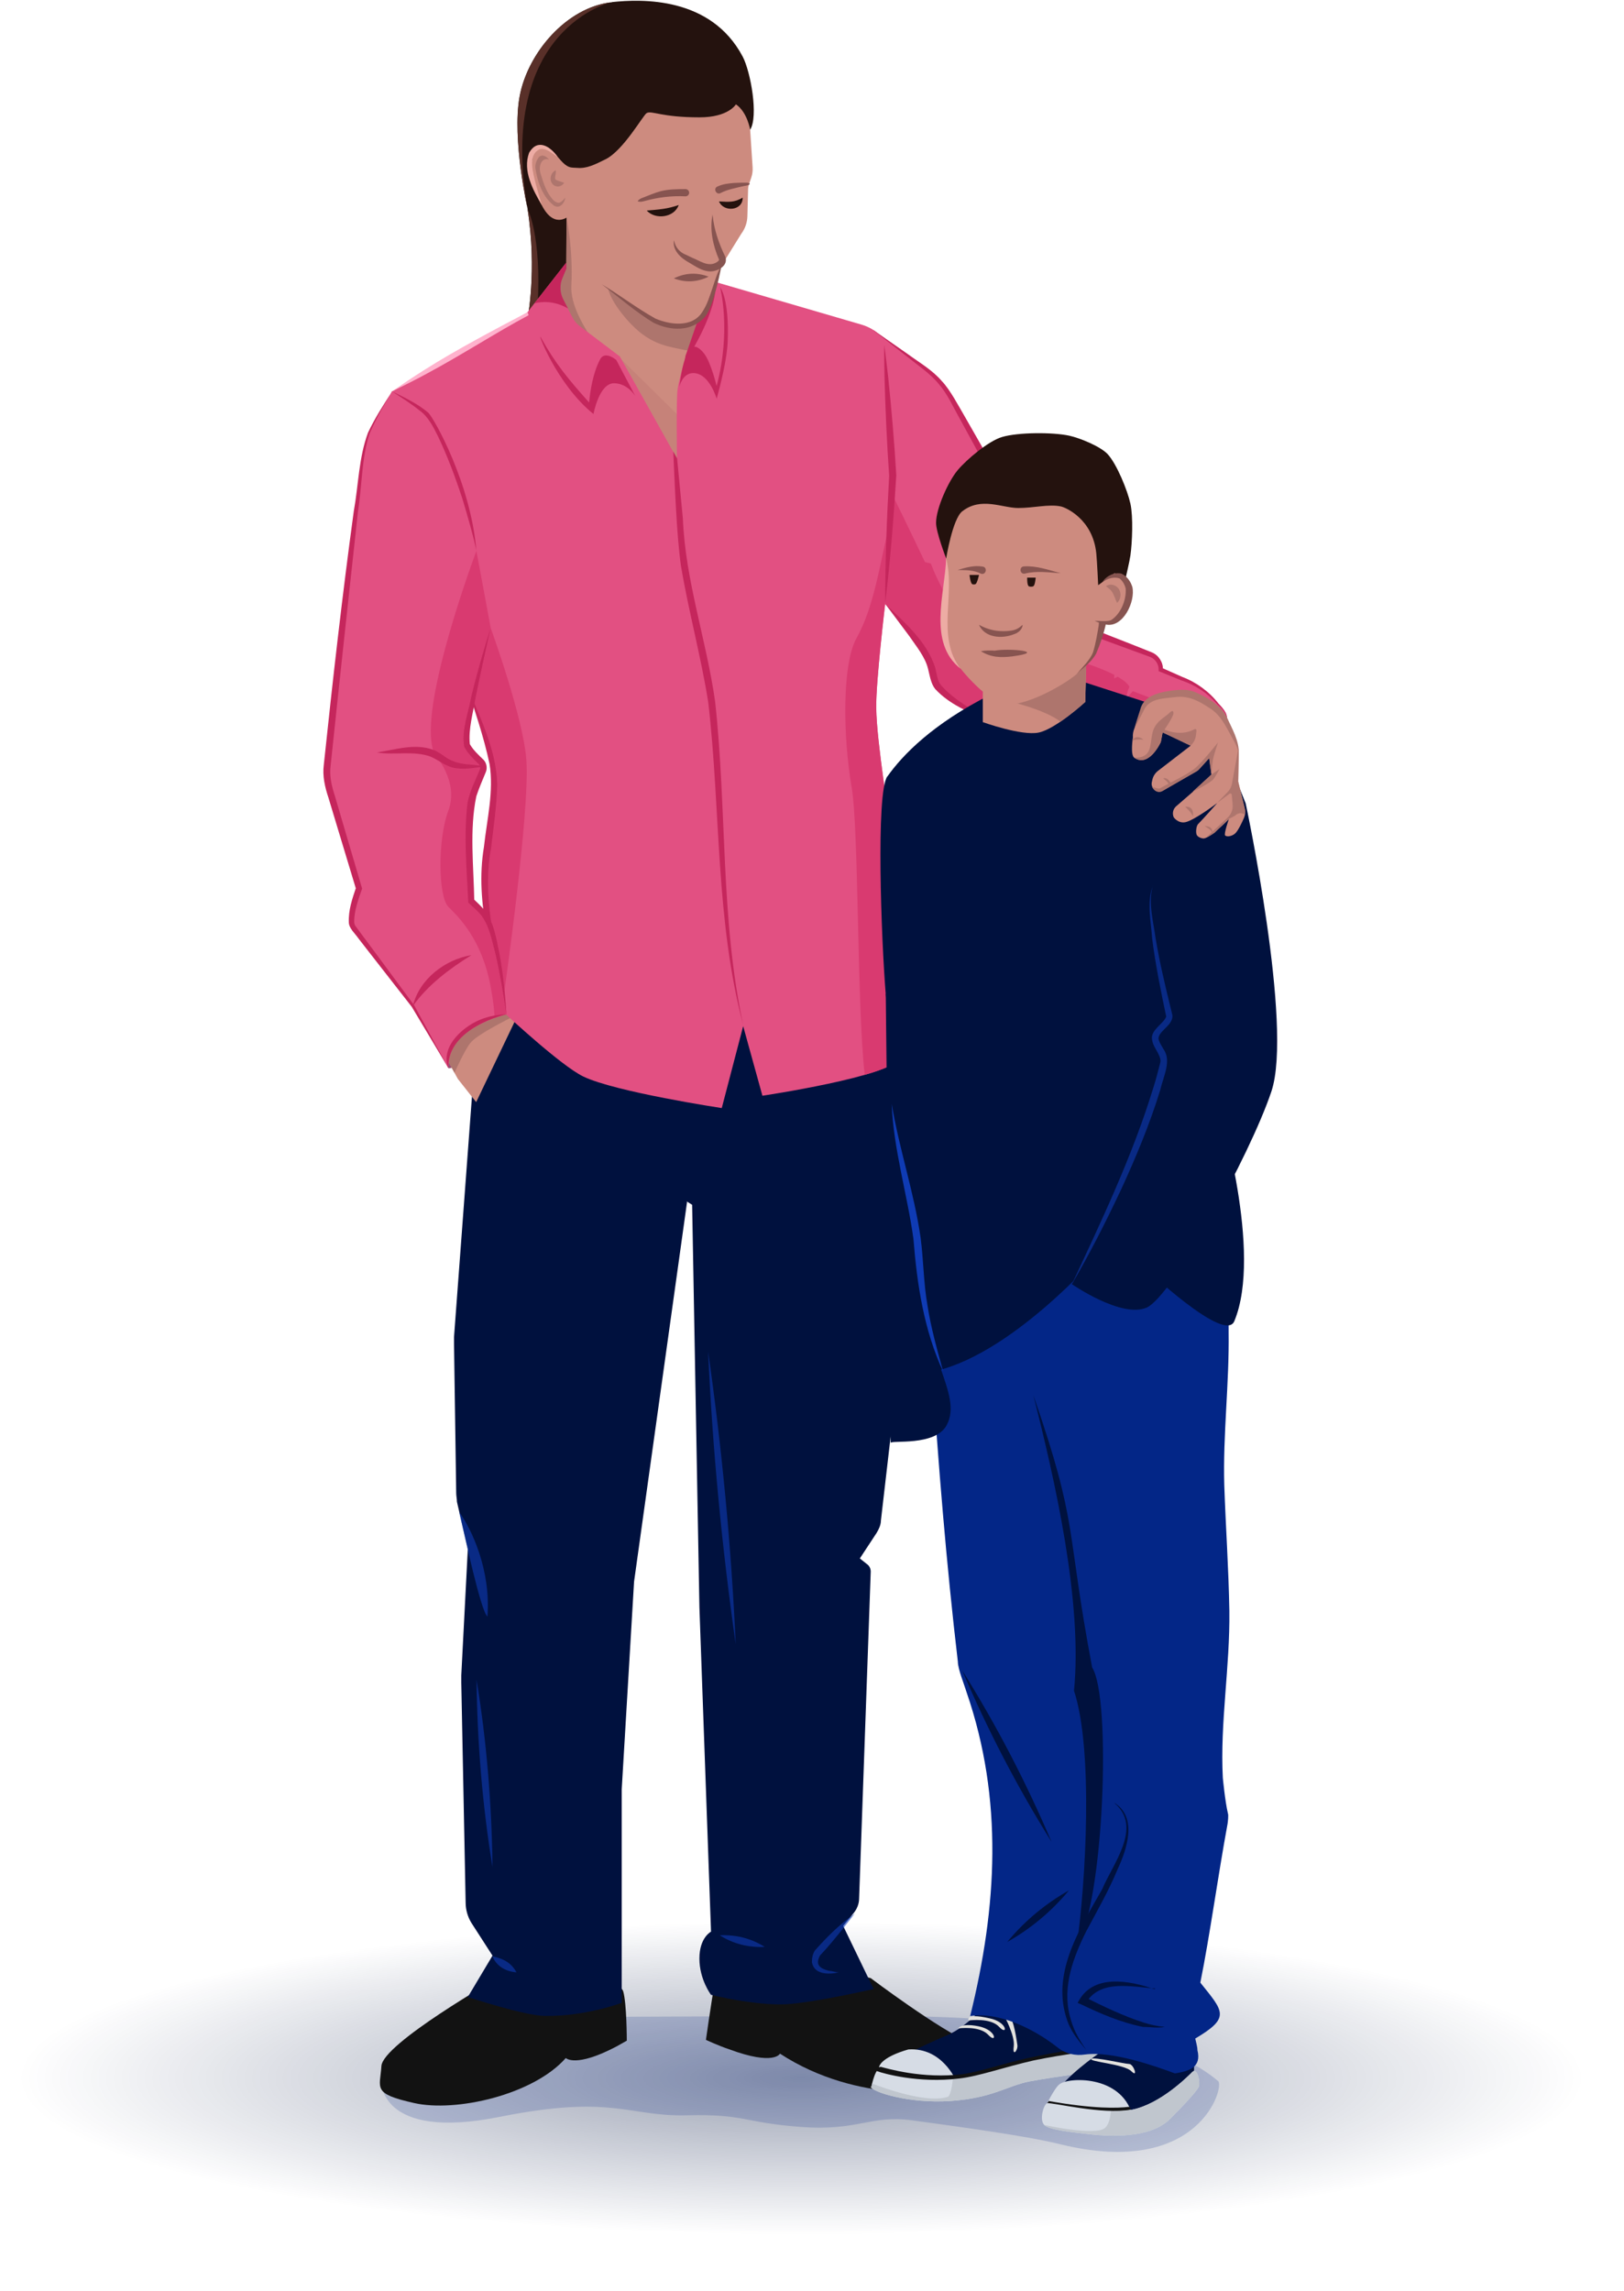 <?xml version="1.0" encoding="UTF-8"?><svg id="Layer_1" data-name="Layer 1" xmlns="http://www.w3.org/2000/svg" xmlns:xlink="http://www.w3.org/1999/xlink" viewBox="0 0 223.7 315.51"><defs><style>.cls-1 {
        fill: #593029;
      }

      .cls-1, .cls-2, .cls-3, .cls-4, .cls-5, .cls-6, .cls-7, .cls-8, .cls-9, .cls-10, .cls-11, .cls-12, .cls-13, .cls-14, .cls-15, .cls-16, .cls-17, .cls-18, .cls-19, .cls-20, .cls-21, .cls-22 {
        stroke-width: 0px;
      }

      .cls-2 {
        fill: #994d75;
      }

      .cls-3 {
        fill: #e25082;
      }

      .cls-4 {
        fill: url(#radial-gradient);
        opacity: .4;
      }

      .cls-4, .cls-8, .cls-22 {
        isolation: isolate;
      }

      .cls-5 {
        fill: #cd8b7f;
      }

      .cls-6 {
        fill: #d93a70;
      }

      .cls-7 {
        fill: #edaca4;
      }

      .cls-8 {
        opacity: .6;
      }

      .cls-8, .cls-13 {
        fill: #0f3bb4;
      }

      .cls-9 {
        fill: #00113e;
      }

      .cls-10 {
        fill: #ae756d;
      }

      .cls-11 {
        fill: #ffb2cd;
      }

      .cls-12 {
        fill: #24120e;
      }

      .cls-14 {
        fill: #c5265c;
      }

      .cls-15 {
        fill: #875450;
      }

      .cls-16 {
        fill: #121212;
      }

      .cls-17 {
        fill: #c0c6ce;
      }

      .cls-18 {
        fill: #c68279;
      }

      .cls-19 {
        fill: #d6dce5;
      }

      .cls-20, .cls-22 {
        fill: #032687;
      }

      .cls-21 {
        fill: #e3e2de;
      }

      .cls-22 {
        opacity: .18;
      }</style><radialGradient id="radial-gradient" cx="110.36" cy="3866.05" fx="110.36" fy="3866.05" r="107.9" gradientTransform="translate(0 -487.03) scale(1 .2)" gradientUnits="userSpaceOnUse"><stop offset="0" stop-color="#00113e"/><stop offset="1" stop-color="#00113e" stop-opacity="0"/></radialGradient></defs><g id="Layer_1-2" data-name="Layer 1"><ellipse class="cls-4" cx="111.9" cy="286.51" rx="111.9" ry="29.1"/><path class="cls-22" d="M52.5,286.51s-.4,8.4,16.4,5c15.6-3.1,17.6,0,25.7-.2s7.7,1,15.7,1.6,9.6-1.7,15.4-.9c5.8.8,15.6,2.1,20.4,3.3,19.2,4.7,22.6-8,21.7-8.7-10.8-9.3-40.9-9.1-55.2-9s-45.8.2-45.8.2l-14.3,8.8h0v-.1Z"/></g><g><path class="cls-16" d="M68.54,272.42s-15.8,9-16,12.1-1.3,3.8,4.5,5.1c5.7,1.3,16.4-1.1,20.9-6.2,0,0,1.3,1.4,7-1.6,1.8-1,1.4-.8,1.4-.8,0,0,0-5.1-.5-6.8-1-2.8-17.2-1.8-17.2-1.8h-.1Z"/><path class="cls-16" d="M119.94,272.42s9.4,7.1,13.9,9l-3.4,6.5s-12.1,2-23-5.1c0,0-.8,1.7-7-.6-1.5-.5-3.2-1.3-3.2-1.3,0,0,.6-4.3,1.3-8.5.8-5.2,21.4,0,21.4,0Z"/><path class="cls-9" d="M94.64,165.52l-7.3,52.3-1.7,28.6v29.4s-5,1.9-10.6,1.8c-2.7,0-10.6-2.6-10.6-2.6l3.4-5.7-2.9-4.5c-.5-.8-.8-1.8-.8-2.8l-.6-30.3v-1l.9-17.4-1.5-6.5c0-.4-.1-.8-.1-1.2l-.3-20.5v-1l2.5-33.5,7.7-17.2,50,1.9,2.8,23-1.7,29.5-2.5,21.6c0,.6-.3,1.2-.6,1.7l-2.3,3.5,1,.8c.3.2.5.6.5,1l-1.6,45c0,.8-.3,1.5-.8,2.1l-1.4,1.7,4.2,8.7s-8.3,1.9-12.1,2.1c-4.3.2-10.3-1.3-10.3-1.3,0,0-1.6-2.1-1.6-5s1.6-3.7,1.6-3.7l-1.6-44.7-1-55.4-.8-.5.1.1Z"/><path class="cls-8" d="M67.14,222.62c-.9-.7-3.1-11-3.9-14.4,1.7,2.3,4.4,8,3.9,14.4Z"/><path class="cls-8" d="M71.14,271.62c-1.5-.1-2.8-.9-3.3-2.2,1.5.3,2.6.9,3.3,2.2h0Z"/><path class="cls-8" d="M67.84,257.12c-1.4-8.5-2.1-17.2-2.2-25.8,1.4,8.5,2.1,17.2,2.2,25.8h0Z"/><path class="cls-8" d="M99.14,266.52c2.2-.1,4.3.4,6.2,1.6-2.2.1-4.3-.4-6.2-1.6h0Z"/><path class="cls-8" d="M112.94,269.32c-.5,1-.4,1.7,1.3,2.1.4,0,.8.2,1.3.2-1.2.3-3.4.4-3.7-1.4,0-.6.1-1.1.4-1.6,1.9-2.1,3.2-3.4,5.5-5.1,0,0-2.8,3.7-4.8,5.8Z"/><path class="cls-8" d="M97.54,186.12c1.9,13.3,3.2,26.9,3.8,40.3-1.9-13.3-3.2-26.9-3.8-40.3h0Z"/></g><g><g><path class="cls-9" d="M136.54,275.04s-2.8,3.9-6.2,5.3c-3.4,1.4-9,4.3-9,4.3l1.5,2.1,10.2.6,21.6-4.8,1.5-6.7-19.6-.9v.1Z"/><path class="cls-19" d="M131.64,286.44s-1.9-4.5-6.5-4.2c0,0-3.9,1-4.1,2.6-.3,1.6,10.6,1.6,10.6,1.6Z"/><path class="cls-19" d="M119.94,287.34c0,.7,5.2,2.4,11,2s7.8-2.1,10.9-2.7,11.4-1.7,11.4-1.7l-2-3s-3.8.4-8.2,1.3-7.6,2.1-10.3,2.5c-5.6.7-10.5-.8-11.3-1s-1.4,2.4-1.4,2.7l-.1-.1Z"/><path class="cls-17" d="M151.24,281.94s-3.8.4-8.2,1.3c-4.4.9-7.6,2.1-10.3,2.5-.49.06-.98.1-1.46.13-.16,2.48-.66,2.87-.66,2.87-2.65.95-8.07-.88-10.5-1.8-.06.24-.09.43-.09.5l-.1-.1c0,.7,5.2,2.4,11,2,5.8-.4,7.8-2.1,10.9-2.7,3.1-.6,11.4-1.7,11.4-1.7l-2-3Z"/><path class="cls-16" d="M120.84,285.24c.8.3,5.7,1.7,11.3,1,2.7-.3,6.3-1.6,10.3-2.5,4.4-.9,8.2-1.3,8.2-1.3l.5-.6s-3.8.4-8.2,1.3c-4.1.8-7.6,2.1-10.3,2.5-5.6.7-10.5-.8-11.3-1-.2,0-.5.1-.7.4s0,.1.2.2Z"/><path class="cls-21" d="M131.94,279.34c.2,0,3-.4,4.2.9s1.2-.7-1.4-1.2-2.8.4-2.8.4v-.1Z"/><path class="cls-21" d="M133.44,278.24c.2,0,3-.4,4.2.9s1.2-.7-1.4-1.2c-3.5-.8-2.8.4-2.8.4v-.1Z"/><path class="cls-21" d="M138.34,277.64s1.5,2.7,1.3,4.2.6.5.5-.2-.5-3.5-1.1-4-.7,0-.7,0Z"/></g><g><path class="cls-9" d="M154.94,280.44s-10.6,6.2-10.3,10.1l13,1.3,6.8-6.3s.4-3.2-1.1-5.7l-8.4.6Z"/><path class="cls-19" d="M144.24,289.64c.6-.2,7.9,1.7,11.7.9,3.9-.8,7.6-4.5,8.3-5.2s1.1,1.4.9,2-2.3,2.8-4,4.5-5.1,2.7-10.9,2.1c-2.6-.3-5.7-.6-6.4-1.3s-.1-2.8.4-3Z"/><path class="cls-19" d="M143.94,290.24s1.3-2.7,2-3.2c1.2-1,8.4-1.3,10,4.1,1.2,4.1-12-.9-12-.9Z"/><path class="cls-16" d="M155.54,290.14c-1.6.2-4.9.3-11.1-.8,0,.1-.1.2-.2.3.8-.1,7.6,1.6,11.5.9,0-.2-.1-.3-.2-.4Z"/><path class="cls-21" d="M150.34,283.54c-.4.4,4.5.7,5.5,1.7s.3-1-.3-1-4.8-1-5.2-.7Z"/></g><g><path class="cls-20" d="M168.44,244.84c-.4-7.6,1-15.3.9-23-.1-5.8-.5-11.5-.7-17.3-.2-7,.7-14,.6-21.1v-1.9h0c-.6-7.8-5.8-4.6-27.4-7.9l-13.5,14.2h0c.9,13.7,2,27.4,3.6,41,0,1,.9,3.2,1.2,4.2,5.1,14.8,4.2,29.6.5,44.6h0c3.9-.6,8.7,1.7,12,4.3,1.1.9,2.5,1.2,3.8,1,3.8-.5,9.7,1.6,12.4,2.6h0c1.9-.3,3.7-.8,3.1-3.2,0-.5-.2-1.1-.3-1.6,4.9-2.9,3.9-3.7.7-7.7,1.3-6.4,2.4-14.53,3.75-21.86.05-.3.15-1.24.05-1.44-.4-1.7-.7-4.9-.7-4.9Z"/><path class="cls-9" d="M159.14,273.84c-3.2-.2-7.5-1.3-9.5,1.9l-.2-.7c2.6,1.3,5.3,2.6,8.1,3.5.9.3,1.9.5,2.9.6-1,.2-2,0-3,0-3-.6-5.8-1.8-8.5-3.1l-.5-.2c2-4.1,7.1-3.1,10.6-1.9h0l.1-.1Z"/><path class="cls-9" d="M153.44,248.24c3.3,2,1.8,6.4.5,9.2-1.2,2.9-2.8,5.7-4.3,8.5-1.8,3.6-3.3,7.6-2.3,11.6.5,2,1.1,3,2.3,4.8-1.3-1.6-2.2-2.6-2.8-4.6-1.9-6.3,2-12.3,5-17.6,1.4-3.4,5.6-8.5,1.7-11.8h0l-.1-.1Z"/><path class="cls-9" d="M147.24,260.34c-2.4,2.9-5.3,5.3-8.5,7.1,2.4-2.9,5.3-5.3,8.5-7.1h0Z"/><path class="cls-9" d="M144.84,253.64c-4.7-7.5-8.8-15.4-12.3-23.6,4.7,7.5,8.8,15.4,12.3,23.6h0Z"/><path class="cls-9" d="M142.34,192.14c3,11.8,6.8,28.5,5.6,40.7,2.7,8.2,1.6,26.5.4,35,3.7-5.6,4.8-34,2.1-38.2-3.7-19.6-1.8-19.3-8.1-37.5h0Z"/></g><path class="cls-17" d="M152.23,293.04c.76-.74.77-2.31.77-2.31,1.08.04,2.1,0,2.94-.19,3.9-.8,7.6-4.5,8.3-5.2s1.1,1.4.9,2-2.3,2.8-4,4.5-5.1,2.7-10.9,2.1c-2.6-.3-5.7-.6-6.4-1.3,0,0,7.07,1.58,8.39.4Z"/></g><path class="cls-2" d="M62.77,146.6c-.34.43-.77.57-1.02.49l-.16-1.41,1.18.92Z"/><polygon class="cls-5" points="65.59 151.78 63.07 148.59 60.9 144.67 69.61 136.89 71.39 139.66 65.59 151.78"/><path class="cls-10" d="M64.93,143.48c-.84.87-2.32,4.26-2.32,4.26l-1.71-3.08,8.71-7.78,1.78,2.77s-5.16,2.47-6.46,3.82Z"/><path class="cls-12" d="M72.67,28.77c1.34,8.55-.02,15.23-.02,15.23l8.15-8.33-1.26-18.98-6.6,2.06-.27,10.03Z"/><path class="cls-1" d="M72.67,28.77c1.34,8.55-.02,15.23-.02,15.23,0,0,1.34-.74,1.41-1.97.55-9.63-1.39-13.26-1.39-13.26Z"/><path class="cls-3" d="M120.34,45.48l7.22,5.34c1.46,1.12,2.67,2.52,3.56,4.12l15.8,28.23,4.27,4.18,7.3,2.77c.85.32,1.41,1.13,1.41,2.04v.06l3.87,1.64c1.24.53,2.35,1.31,3.27,2.29l1.48,1.59c.43.46.59,1.12.4,1.73l-.04.14-.64-1.28-4.2-1.83-2.21.2-3.21.44-1.72,1.59-7.12-3.27-13.75,3.63s-6.01-2.83-7.1-4.9c-.33-.62-.54-2.01-.74-2.68-.75-2.5-6.27-8.36-6.27-8.36l1.05-17.68-2.63-20.01Z"/><polygon class="cls-5" points="93.11 68.79 76.51 40.59 78 37.01 78.05 28.29 77.16 30.11 78.05 24.77 92.82 42.83 98.39 46.4 98.55 57.2 93.11 68.79"/><polygon class="cls-18" points="95.22 58.98 85.17 49.07 92.99 67.36 95.22 58.98"/><path class="cls-6" d="M159.9,96.65l-4.19-1.59c0-2.02-7.43-4.11-7.43-4.11,0,0-5.42,4.69-11.57-.91-6.15-5.6-8.49-12.44-8.49-12.44l-.81-.19s-2.47-5.22-4.58-9.46l-.9,15.23s5.52,5.86,6.27,8.36c.2.67.42,2.06.74,2.68,1.09,2.06,7.1,4.9,7.1,4.9l13.75-3.63,7.12,4.56,1.36-3.13,1.64-.26Z"/><path class="cls-10" d="M88.31,55.91c-2.76-4.41-9.87-11.46-9.61-16.54.27-5.08-.66-9.4-.66-9.4h0l-.04,7.04-1.49,3.58,4.27,7.26,12.04,17.4.44-.33s-4.06-7.57-4.96-9.01Z"/><path class="cls-10" d="M87.03,44.73c2.76,2.88,5.33,3.02,7.32,3.48s1.82-4.21,1.82-4.21c0,0-1.98,1.96-4.33.89-2.34-1.08-8.06-5.1-8.06-5.1,0,0,.29,1.87,3.24,4.95Z"/><path class="cls-3" d="M122.97,117.74c-.38-5.09-2.21-15.19-2.28-20.29-.05-3.58,1.23-14.28,1.23-14.28l1.05-17.68-1.17-17.98c-.31-1.25-1.25-2.22-3.11-2.8l-19.91-5.81-.49-.79-2.18,6.02-1.26,3.83s-1.25,3.72-1.52,5.69c-.19,1.4-.08,9.5-.08,9.5l-7.87-14.06-5.51-4.17c-.42-.31-.76-.72-1-1.18l-1.29-2.46c-.49-.93-.54-2.03-.13-3l.52-1.25v-.83s-5.34,6.83-5.34,6.83h0s-18.67,10.9-18.67,10.9l10.19,40.15s3.54,9.14,3.83,12.37c.36,4.07-1.51,12.21-1.31,16.29.21,4.31,3.05,16.98,3.05,16.98,0,0,7.56,7.05,10.62,8.53,4.4,2.13,19.08,4.35,19.08,4.35l2.95-11.28,2.65,9.58s17.83-2.66,18.88-5.17c.35-.84-.76-9.86-.89-13.15-.14-3.7.19-11.11-.09-14.8Z"/><path class="cls-6" d="M123.95,145.7c.35-.84-.76-9.86-.88-13.15-.14-3.7.19-11.11-.09-14.8-.38-5.09-2.21-15.19-2.28-20.29-.05-3.58,1.23-14.28,1.23-14.28l.68-11.44c-1.49,6.3-2.22,11.84-4.64,16.17-1.98,3.55-1.86,13.5-.67,20.42,1.02,5.91.71,29.68,1.81,39.69,2.55-.73,4.51-1.53,4.84-2.31Z"/><path class="cls-14" d="M78,37.01v-.83s-4.36,5.58-4.36,5.58c1.04-.25,2.72-.35,4.6.72l-.63-1.21c-.49-.93-.54-2.03-.13-3l.52-1.25Z"/><path class="cls-6" d="M67.59,86.48s4.52,12.38,4.92,18.25c.49,7.18-3.08,32.1-3.08,32.1,0,0-.79-4.99-1.1-6.39-.74-3.36-1.55-4.4-1.62-7.73-.12-5.37,1.35-11.67,1.35-14.66,0-4.74-3.87-13.99-3.87-13.99l3.4-7.58Z"/><path class="cls-14" d="M64.19,94.05c1.76,4.46,4.18,9.05,4.3,13.97-.06,2.93-.51,5.84-.84,8.74-1.12,5.78.19,11.47,1.15,17.18,0,0,.97,5.75.97,5.75-1.85-7.5-4.41-15.26-3.11-23.05.41-3.77,1.39-7.69.77-11.44-.79-3.77-2.09-7.46-3.24-11.14h0Z"/><path class="cls-14" d="M94.95,48.9s3.93-6.19,3.59-9.93l-.55-1.42-1.83,6.44-1.77,5.13.55-.23Z"/><path class="cls-14" d="M102.41,141.29c-3.89-14.56-3.12-29.72-4.85-44.56-1-6.33-2.71-12.51-3.77-18.86-.6-4.28-.85-11.38-1.05-15.68l.53.94.79,8.25c.34,8.59,3.24,16.72,4.44,25.21,1.66,14.9.69,29.97,3.9,44.69h0Z"/><path class="cls-3" d="M153.47,93.42c0-1.2.57-2.06,1.7-2.48.01,1.2-.58,2.05-1.7,2.48h0Z"/><path class="cls-3" d="M159.9,92.22c-1.99,1.19-3.26,2.17-4.73,3.97.06-2.37,2.41-4.26,4.73-3.97h0Z"/><path class="cls-3" d="M54,53.91s-3.43,5.29-3.74,7.32c-1.85,11.87-5.2,44.11-5.2,44.11-.13,1.12-.03,2.25.29,3.33l4.08,13.69s-1.6,4.21-.83,5.31c2.02,2.87,8.27,10.88,8.27,10.88l4.88,8.54s-.01-2.27,1.28-3.74c2.31-2.63,6.73-3.66,6.73-3.66,0,0-1-10.7-2.98-13.65-.41-.61-1.88-1.94-1.88-1.94,0,0-.62-10.31,0-13.67.18-.94,1.1-3.13,1.59-4.23.18-.4.11-.87-.17-1.21,0,0-1.85-1.71-2.05-2.49-.51-2,3.31-16.02,3.31-16.02l-3.22-17.33-5.4-11.93-4.96-3.31Z"/><path class="cls-6" d="M66.79,126.03c-.41-.61-1.88-1.94-1.88-1.94,0,0-.62-10.31,0-13.67.18-.94,1.1-3.13,1.59-4.23.18-.4.11-.87-.17-1.21,0,0-1.85-1.71-2.05-2.49-.46-1.79,2.67-13.64,3.31-16.02l-.76-4.11-1.21-6.49c-1.31,3.55-8.28,23.02-5.72,28.04,0,0,3.37,3.71,1.86,7.73-1.51,4.02-1.39,11.85,0,13.24,1.39,1.39,4.61,4.43,5.83,11.03.37,1.98.51,3.33.54,4.28.96-.35,1.64-.51,1.64-.51,0,0-1-10.7-2.98-13.65Z"/><path class="cls-14" d="M51.91,103.63c2.56-.39,5.27-1.31,7.81-.35.64.25,1.25.71,1.71,1.03,1.03.69,2.19.92,3.44.99.64.08,1.28.13,1.92.25-1.32.16-2.56.44-3.91.25-1.31-.11-2.44-1.12-3.54-1.59-2.34-.87-4.96-.18-7.42-.58h0Z"/><path class="cls-14" d="M69.76,139.69c-.41-2.76-.87-5.52-1.49-8.23-.51-1.93-.86-4.1-2.16-5.63-.5-.53-1.07-1.03-1.61-1.53v-.17c-.22-4.48-.63-9.01-.11-13.49.28-1.63,1.08-3.15,1.71-4.66.09-.23.05-.51-.11-.7l.04.04c-.76-.76-1.56-1.49-2.08-2.48-.42-2.2.58-4.73.97-6.9.76-3.19,1.69-6.34,2.66-9.47-.72,3.2-1.42,6.4-2.07,9.6-.34,2.11-1.01,4.31-.79,6.41.46.82,1.21,1.5,1.9,2.17.4.42.52,1.09.32,1.63-.45,1.08-.97,2.29-1.33,3.39-.96,4.61-.36,9.66-.28,14.39,0,0-.14-.29-.14-.29.52.48,1.02.97,1.5,1.52,1.38,1.72,1.66,3.99,2.11,6.05.5,2.76.79,5.54.95,8.34h0Z"/><path class="cls-14" d="M63.66,68.59c-.95-2.89-2.02-5.76-3.32-8.49-.67-1.33-1.34-2.71-2.57-3.59-1.18-.95-2.49-1.76-3.77-2.61,1.73.85,3.51,1.68,5,2.94.84.86,5.86,9.77,6.62,19.03,0,0-.25-1.64-1.96-7.29Z"/><path class="cls-14" d="M64.93,131.54c-3.02,1.88-5.98,4.08-8.06,7.01.86-3.68,4.42-6.41,8.06-7.01h0Z"/><path class="cls-14" d="M54,53.91c-1.12,1.88-2.23,3.79-3.09,5.8-1.12,3.39-1.04,7.26-1.61,10.8-.96,8.72-2.85,26.23-3.76,34.95-.19,1.39.15,2.81.58,4.13,0,0,1.24,4.22,1.24,4.22l2.48,8.43.04.13c-.52,1.49-1.12,3.12-1.09,4.6.01.41.18.56.42.89l.71.96,1.43,1.92,5.69,7.69s4.7,8.64,4.72,8.66c.01,0-5.1-8.52-5.03-8.42,0,0-5.9-7.56-5.9-7.56l-1.47-1.89c-.43-.64-1.29-1.37-1.31-2.18-.07-1.73.47-3.24,1-4.84,0,0,0,.27,0,.27l-2.54-8.41-1.27-4.21c-.48-1.43-.84-2.99-.64-4.5,1.23-11.66,2.54-23.31,4.13-34.93.65-3.59.68-7.4,1.96-10.83.94-2,2.13-3.86,3.35-5.69h0Z"/><path class="cls-14" d="M84.89,49.58s-1.55-1.33-2.21-.12c-1.01,1.87-1.39,4.44-1.53,5.97-2.94-3.29-4.64-5.35-6.66-8.97-.57-1.01,2.15,6.44,7.26,10.56,0,0,.77-4.27,2.85-4.24,1.92.03,2.93,1.8,2.93,1.8l-2.64-5Z"/><path class="cls-14" d="M99.19,39.54s1.57,6-.48,13.62c0,0-.78-3.29-1.74-4.49-1.44-1.83-2.33-.66-2.66.88-.49,1.51-.72,3.68-.72,3.68.21-.83.8-1.85,1.9-1.85,2.23,0,3.23,3.54,3.23,3.54.56-2.06,1.41-5.43,1.51-7.81.26-6.03-1.05-7.58-1.05-7.58Z"/><path class="cls-14" d="M121.93,83.17c0-5.81.23-12.08.55-17.65-.31-4.33-.52-9.14-.64-13.5-.02-1.5-.06-3.01-.04-4.51.21,1.49.37,2.99.55,4.48.45,4.35.86,9.13,1.11,13.47-.36,5.91-.83,11.82-1.54,17.71h0Z"/><path class="cls-11" d="M72.81,43.41c-4.41,2.35-9.19,5.46-13.99,8.03-1.58.86-3.2,1.67-4.82,2.46,1.49-1.03,2.98-2.03,4.51-2.99,4.34-2.76,10.13-5.8,14.16-7.91l.14.4Z"/><path class="cls-14" d="M120.34,45.48l4.8,3.35c1.56,1.14,3.3,2.14,4.61,3.67,1.16,1.22,2.33,3.49,3.2,4.96,4.4,7.68,10.34,18.07,14.29,25.38l4.25,4.2-.15-.09,4.89,1.92,2.45.98c.94.39,1.56,1.4,1.51,2.38l-.18-.27,2.84,1.26c1.94.73,3.72,2.03,4.99,3.67.7.71,1.54,1.67,1.03,2.74.42-1.12-.43-1.91-1.17-2.61-1.38-1.59-3.05-2.69-5.05-3.35,0,0-2.87-1.17-2.87-1.17l-.18-.07v-.19c.02-.78-.47-1.5-1.18-1.77l-2.46-.9-4.93-1.81-.08-.03-.07-.06-4.29-4.16-.05-.04c-3.39-5.91-8.1-14.45-11.44-20.5,0,0-2.8-5.14-2.8-5.14-.97-1.7-1.74-3.51-2.99-4.95-1.21-1.48-2.86-2.55-4.38-3.78l-4.61-3.61h0Z"/><path class="cls-14" d="M121.93,83.17c2.65,2.51,5.72,5.16,6.88,8.73.22.89.32,1.85.76,2.41,1.73,2,4.24,3.32,6.47,4.8-2.6-1.01-5.26-2.11-7.22-4.22-.62-.78-.74-1.84-.98-2.76-.4-1.67-1.64-3.13-2.61-4.56,0,0-3.29-4.4-3.29-4.4h0Z"/><path class="cls-5" d="M79.08,28.51l2.64,9.8,7.3,5.17c1.28.91,2.81,1.39,4.37,1.39h.94c.86,0,2.22-.64,2.5-1.46l2.3-6.41,2.98-4.81c.52-.69.82-1.54.84-2.41l.1-3.78c0-.18.04-.35.09-.52l.35-1.04c.15-.45.21-.92.18-1.4l-.54-8.24-4.09-9.86-6-3.78-6.59-.9-7.08,3.09-4.93,5.31-1.49,7.11,1.15,7.36,5,5.35Z"/><path class="cls-15" d="M97.61,38.1c-1.55.76-3.17.85-4.79.24,1.55-.77,3.17-.85,4.79-.24h0Z"/><path class="cls-12" d="M89.08,28.99c1.69-.13,2.86-.21,4.41-.76-.6,1.74-3.21,2.08-4.41.76h0Z"/><path class="cls-12" d="M99.04,27.74c1.41.07,2.1.16,3.26-.52.04,1.81-2.62,2.06-3.26.52h0Z"/><path class="cls-15" d="M87.83,27.72c.2-.3.46-.4.73-.5.78-.3,1.59-.65,2.41-.88,1.17-.3,2.33-.29,3.45-.3.28,0,.5.22.51.49,0,.28-.22.5-.49.51-2-.1-3.82.14-5.72.66-.27.07-.54.14-.88.02h0Z"/><path class="cls-15" d="M98.8,25.7c.79-.37,1.52-.43,2.27-.5.54-.04,1.12-.04,1.66-.04.18.01.36-.04.56.16-.17.27-.76.26-1.05.35-.98.24-2.08.44-2.95.9-.59.36-1.11-.58-.48-.88h0Z"/><path class="cls-12" d="M84.28.29c4.08-.44,13.63-.79,18.02,7.5,1.1,2.08,2.2,8.23,1.03,10.08,0,0-.38-2.43-1.96-3.5,0,0-1.02,1.79-5.01,1.79-5.31,0-6.57-.97-7.28-.59-.47.25-3.17,5.1-5.64,6.35-1.52.76-2.63,1.31-3.91,1.2-.91-.08-1.29.19-2.68-1.47-2.61-3.11-3.02-1.69-4.17,7.13,0,0-2.17-9.63-1.1-15.48,1.09-5.96,6.44-12.31,12.71-12.99Z"/><path class="cls-5" d="M79.05,29.19c-4.11,4.11-5.82-4.66-5.82-6.23,0-2.03.92-4.54,3.61-1.31,2.7,3.23,2.21,2.59,2.21,2.59"/><path class="cls-15" d="M82.89,39.15c2.49,1.49,4.89,3.34,7.41,4.73,2.07.88,4.99,1.21,6.36-.8s1.53-4.41,2.76-6.68c0,0-1.05,5.77-2.3,7.22-1.82,2.11-4.78,1.97-7.09.83-2.57-1.55-4.75-3.51-7.14-5.3h0Z"/><path class="cls-5" d="M98.15,29.53s-.31,2.57,1.33,6.06c.31.67-1.06,1.56-2.21,1.24-1.09-.31-3.34-1.68-3.34-1.68-1.11-.75-1.11-2.06-1.11-2.06"/><path class="cls-15" d="M98.15,29.53c.19,2.08.87,4,1.76,5.84.45,1.24-1.07,2.01-2.07,2.01-1.1-.02-1.98-.67-2.86-1.18-1.11-.6-2.39-1.67-2.15-3.12.21.98.76,1.66,1.67,2.01l.86.41c1.02.4,2.1,1.24,3.19.71.24-.12.46-.28.5-.44-.84-1.94-1.33-4.16-.89-6.25h0Z"/><path class="cls-10" d="M75.64,21.97c-1.01-.34-1.51.84-1.18,1.94.47,1.5.81,2.58,1.69,3.58.25.28.62.47.85.43.29-.04.6-.38.87-.7-.08.67-.73,1.61-1.56,1.1-1.62-1.25-2.27-3.3-2.57-5.19-.03-.49.15-1.14.58-1.58.55-.33.97.08,1.31.41h0Z"/><path class="cls-10" d="M76.55,23.46c.12.38-.27,1.13.03,1.31.15.1.83.28,1.13.41-.27.43-.84.66-1.34.38-.82-.48-.62-1.76.18-2.11h0Z"/><path class="cls-9" d="M148.65,93.72l18.61,6.03,4.33,10.9s6.56,30.66,3.54,39.66c-3.02,9-13.73,28.27-17.19,29.77-3.47,1.5-10.29-3.23-10.29-3.23,0,0,12.25-22.77,13.21-33.93,1.13-13.05-2.07-20.91-2.07-20.91"/><path class="cls-9" d="M122.23,106.94c2.08-2.95,6.22-7.24,14.19-11.27,14.03-7.08,22.02,9.63,22.02,9.63,0,0,22.95,44.13-7.22,67.6,0,0-12.29,14.16-23.2,16.08,0,0-4.94-39.07-6.02-52.16-.61-7.45-1.36-27.65.22-29.89Z"/><path class="cls-9" d="M167.93,152.65s6.04,19.83,2.09,29.3c-1.31,3.14-12.44-7.44-12.44-7.44l10.35-21.86Z"/><path class="cls-9" d="M122.68,198.72c.01-.44,6.16.51,7.73-2.47,2.32-4.41-3.58-9.62-3.78-22.72-.2-12.99-.73-27.46-4.62-36.71l.68,61.9Z"/><path class="cls-13" d="M129.93,188.92c-2.68-5.76-3.61-12.07-4.11-18.33-.86-6.18-2.74-12.29-2.99-18.56,1.03,6.22,3.08,12.16,3.98,18.42.41,3.14.4,6.24.95,9.35.48,3.08,1.33,6.09,2.17,9.12h0Z"/><path class="cls-8" d="M158.79,122.01c-.66,2.33.08,4.86.39,7.22.55,3.28,1.33,6.59,2.13,9.82.06.31.23.73.18,1.05-.14,1.19-1.86,1.9-1.91,2.91.04.43.38.94.69,1.48,1.13,1.61,0,3.68-.46,5.65-1.45,4.71-3.34,9.24-5.39,13.69-2.09,4.43-4.3,8.8-6.77,13.02,4.12-8.82,8.35-17.69,11.2-27,.38-1.15.66-2.33.97-3.5.11-.41-.08-.89-.36-1.41-.27-.52-.68-1.04-.78-1.85-.17-1.28,1.67-2.16,1.96-3.1-.73-3.44-1.49-7.22-1.93-10.69-.16-2.39-.78-5,.09-7.29h0Z"/><path class="cls-5" d="M159.15,96.02c-.81.24-1.46.83-1.78,1.61l-1.11,2.68c-.17.4-.24.83-.21,1.27,0,0-.38,2.38.19,2.77,2.04,1.42,3.66-2.16,3.66-2.16l.25-1.33,3.86,1.83-4.49,3.46c-.4.31-.68.75-.79,1.24l-.07.33c-.07.31.01.64.22.89l.09.11c.29.34.78.43,1.16.21l4.69-2.7c.14-.08.26-.18.36-.29l1.39-1.53.31,2.27-2.6,2.39-2.26,1.96c-.44.38-.58,1-.34,1.53,0,0,.6.87,1.6.67,1.25-.26,4.39-2.64,4.39-2.64,0,0-1.89,2.15-2.63,2.89-.27.27-.36,1.17-.19,1.51.14.28.62.47.93.48.86.01,3.48-2.64,3.48-2.64,0,0-.71,2.04-.5,2.23.26.24,1.02.09,1.42-.32s.88-1.43,1.18-2.11c.17-.4.21-.84.11-1.26l-.9-3.72.07-3.75c0-.5-.09-1-.29-1.46-.5-1.14-1.49-3.32-2.1-4.07-.83-1.02-3.14-2.49-4.47-2.76-1.77-.35-4.62.44-4.62.44Z"/><path class="cls-10" d="M161,101.27s-2.11-.96-1.38-.66c.33.13.26-.34.56-.21,2.15.91,3.6.43,4.26.07.28-.15.4-.04.36.25-.03.31-.08.67-.12.85-.16.68-.69,1.12-.69,1.12l-2.99-1.42Z"/><path class="cls-10" d="M167.99,105.91l-1.13.75-2.6,2.39s2.23-1.1,2.81-1.67c.31-.3.91-1.47.91-1.47Z"/><path class="cls-10" d="M156.24,104.35c2.04,1.42,3.66-2.16,3.66-2.16l.25-1.33s1.49-2.12,1.49-2.63-.34-.28-.62,0c-.61.61-1.93,1.12-2.29,2.77-.36,1.66-.01,3.38-2.47,3.35Z"/><path class="cls-10" d="M160.11,108.92l4.69-2.7c.14-.08.26-.18.36-.29l1.39-1.53.31,2.27s.12-1.6.23-2.13c.12-.58.68-2.28.68-2.28,0,0-2.27,2.85-3.22,3.59-1.24.96-3.01,1.73-4.75,2.71-.25.14-1.11-.22-1.11-.22.04.1.09.19.16.27l.07.09.02.02c.29.34.78.43,1.16.21Z"/><path class="cls-10" d="M170.55,107.62l.07-3.75c0-.22-.02-.44-.06-.65l-.87,4.75c-.08.41-.28.79-.57,1.09l-1.47,1.52,1.71-1.27c.12-.09.3-.01.31.14l.12,1.35c.06.67-.19,1.32-.67,1.78l-2.98,2.76c.24-.08.5-.19,1.18-.66l1.92-1.88.87-.46c.21-.23.51-.36.82-.36l.53.14c.04-.26.05-.52-.01-.78l-.9-3.72Z"/><path class="cls-10" d="M170.62,103.87c-.02-.81-.62-1.76-.99-2.44-.85-1.54-1.55-3.08-3.14-3.99-1.43-.97-2.88-1.68-4.68-1.43-1.59.2-3.58.15-4.3,1.91-.42.79-.81,1.6-1.25,2.38.24-.87.54-1.71.8-2.57.47-2.03,2.88-2.45,4.67-2.67.91-.09,1.92-.14,2.87.24,1.71.75,3.46,1.77,4.38,3.43.72,1.63,1.76,3.31,1.65,5.13h0Z"/><path class="cls-5" d="M149.71,87.9l-.22,8.77s-4.08,3.75-6.44,4.22-7.67-1.44-7.67-1.44v-5.23l14.33-6.33Z"/><path class="cls-10" d="M149.49,96.67l.19-7.57c-2.63,1.73-10.91,7.22-10.73,7.4.16.16,4.88,1.16,7.12,2.88,1.79-1.22,3.42-2.71,3.42-2.71Z"/><path class="cls-5" d="M147.29,62.53h-7.78l-5.61,2.57-3.12,4.66-.69,4.72s.43,4.53.43,6.05c0,1.67-.36,5.02-.16,6.68.12,1,.77,2.94,1.24,3.82.69,1.3,4.59,5.68,6.84,5.97,2.65.33,7.8-2.44,9.85-4.15.67-.56,1.92-1.84,2.34-2.6.51-.92,1.19-4.05,1.19-4.05l.84-6.22,2.11-2.2-.26-6.94-2.55-5.9-4.66-2.4Z"/><path class="cls-7" d="M130.33,76.91c1.31,5.03-1.42,10.76,2,15.2-4.57-3.61-2.18-10.28-2-15.2h0Z"/><polyline class="cls-5" points="150.79 85.5 152.84 85.96 155.04 83.71 155.57 81.3 155.05 79.63 153.51 78.94 151.86 80.15"/><path class="cls-15" d="M135.11,89.68c.68-.12,1.34-.11,1.99-.07h-.09c1.8-.37,7.5.11,2.39.79-1.56.18-2.9.15-4.28-.72h0Z"/><path class="cls-15" d="M134.85,86.04c1.63.92,3.24,1,4.54.79.85-.14,1.25-.62,1.48-.79-.04.65-.61,1.12-1.22,1.31-1.63.65-4,.51-4.8-1.31h0Z"/><path class="cls-15" d="M135.08,78.98c-.98-.49-2.1-.46-3.18-.48,1.14-.33,2.2-.67,3.42-.48.79.08.5,1.27-.24.97h0Z"/><path class="cls-15" d="M141.07,78c1.75-.1,3.38.5,5.04.94-1.65-.1-3.34-.36-4.95.06-.71.12-.81-1-.08-1h0Z"/><path class="cls-12" d="M132.55,70.41c-1.35,1.06-2.22,6.5-2.22,6.5,0,0-1.4-3.63-1.39-4.91,0-1.98,1.69-5.71,2.96-7.23s4.27-4.03,6.1-4.58c2.22-.67,7.02-.68,9.28-.19,1.44.31,4.33,1.48,5.32,2.57,1.25,1.38,2.71,4.97,3.11,6.79s.25,5.37,0,7.14c-.11.79-.66,3.12-.66,3.12l-1.53-.68-2.25,1.65s-.15-3.29-.26-4.38c-.48-4.75-4.26-6.35-4.9-6.47-1.69-.34-3.69.22-5.86.22s-5.13-1.57-7.69.45Z"/><path class="cls-15" d="M151.86,80.15c.52-.83,1.6-1.37,2.6-1.16.76.34,1.28,1.06,1.52,1.86.44,2-1.28,5.63-3.63,5.16-.54-.12-1.06-.28-1.56-.5.72-.03,1.61.14,2.25-.1,1.35-.87,2.12-2.78,2.02-4.33-.11-.54-.42-1.09-.87-1.44-.09-.04.12.05.09.04-.83-.3-1.69-.03-2.42.48h0Z"/><path class="cls-10" d="M152.34,80.74c.58-.46,1.46-.18,1.82.45.33.63.22,1.36-.29,1.84-.16-.31-.25-.56-.33-.79-.31-.72-.38-.91-1.2-1.5h0Z"/><path class="cls-15" d="M152.36,85.81c-.32,1.44-.78,2.83-1.37,4.2-.66,1.2-1.75,1.93-2.71,2.84.79-.94,1.83-1.89,2.28-3.02.37-1.19.58-2.48.79-3.73-.02.15.03-.44.03-.42l.99.13h0Z"/><path class="cls-12" d="M133.55,79.18h1.3s-.23,1.1-.47,1.26c-.1.06-.38.07-.47,0-.26-.2-.36-1.26-.36-1.26Z"/><path class="cls-12" d="M141.48,79.55h1.18s-.07.98-.3,1.17c-.13.1-.54.11-.67,0-.23-.19-.2-1.17-.2-1.17Z"/><path class="cls-7" d="M76.79,21.58c-.72-.42-1.6-1.27-2.44-1.03-1.75.79-.87,3.37-.53,4.88,0,0,.82,2.84.82,2.84-1.23-2.11-2.67-4.73-1.76-7.23,1.17-2.02,2.91-.88,3.93.55h0Z"/><path class="cls-1" d="M84.28.29s-15.91,3.5-11.61,28.48c0,0-2.17-9.63-1.1-15.48,1.09-5.96,6.44-12.31,12.71-12.99Z"/><path class="cls-10" d="M157.52,101.87s-.92-.82-1.53.05c0,0,1.11-.14,1.53-.05Z"/><path class="cls-10" d="M160.22,107.2s.77.52.8.92l.32-.14s-.46-1.03-1.12-.78Z"/><path class="cls-10" d="M163.24,111.09s.98.89,1.07,1.36c0,0,.32-1.45-1.07-1.36Z"/><path class="cls-10" d="M165.91,113.77s.85.39,1.06.89c0,0,.2-.92-1.06-.89Z"/><path class="cls-14" d="M64.19,141.54c1.01-.77,2.77-1.75,5.57-1.86,0,0-8.16,1.8-8.01,7.4,0,0-1.38-2.64,2.44-5.55Z"/></svg>